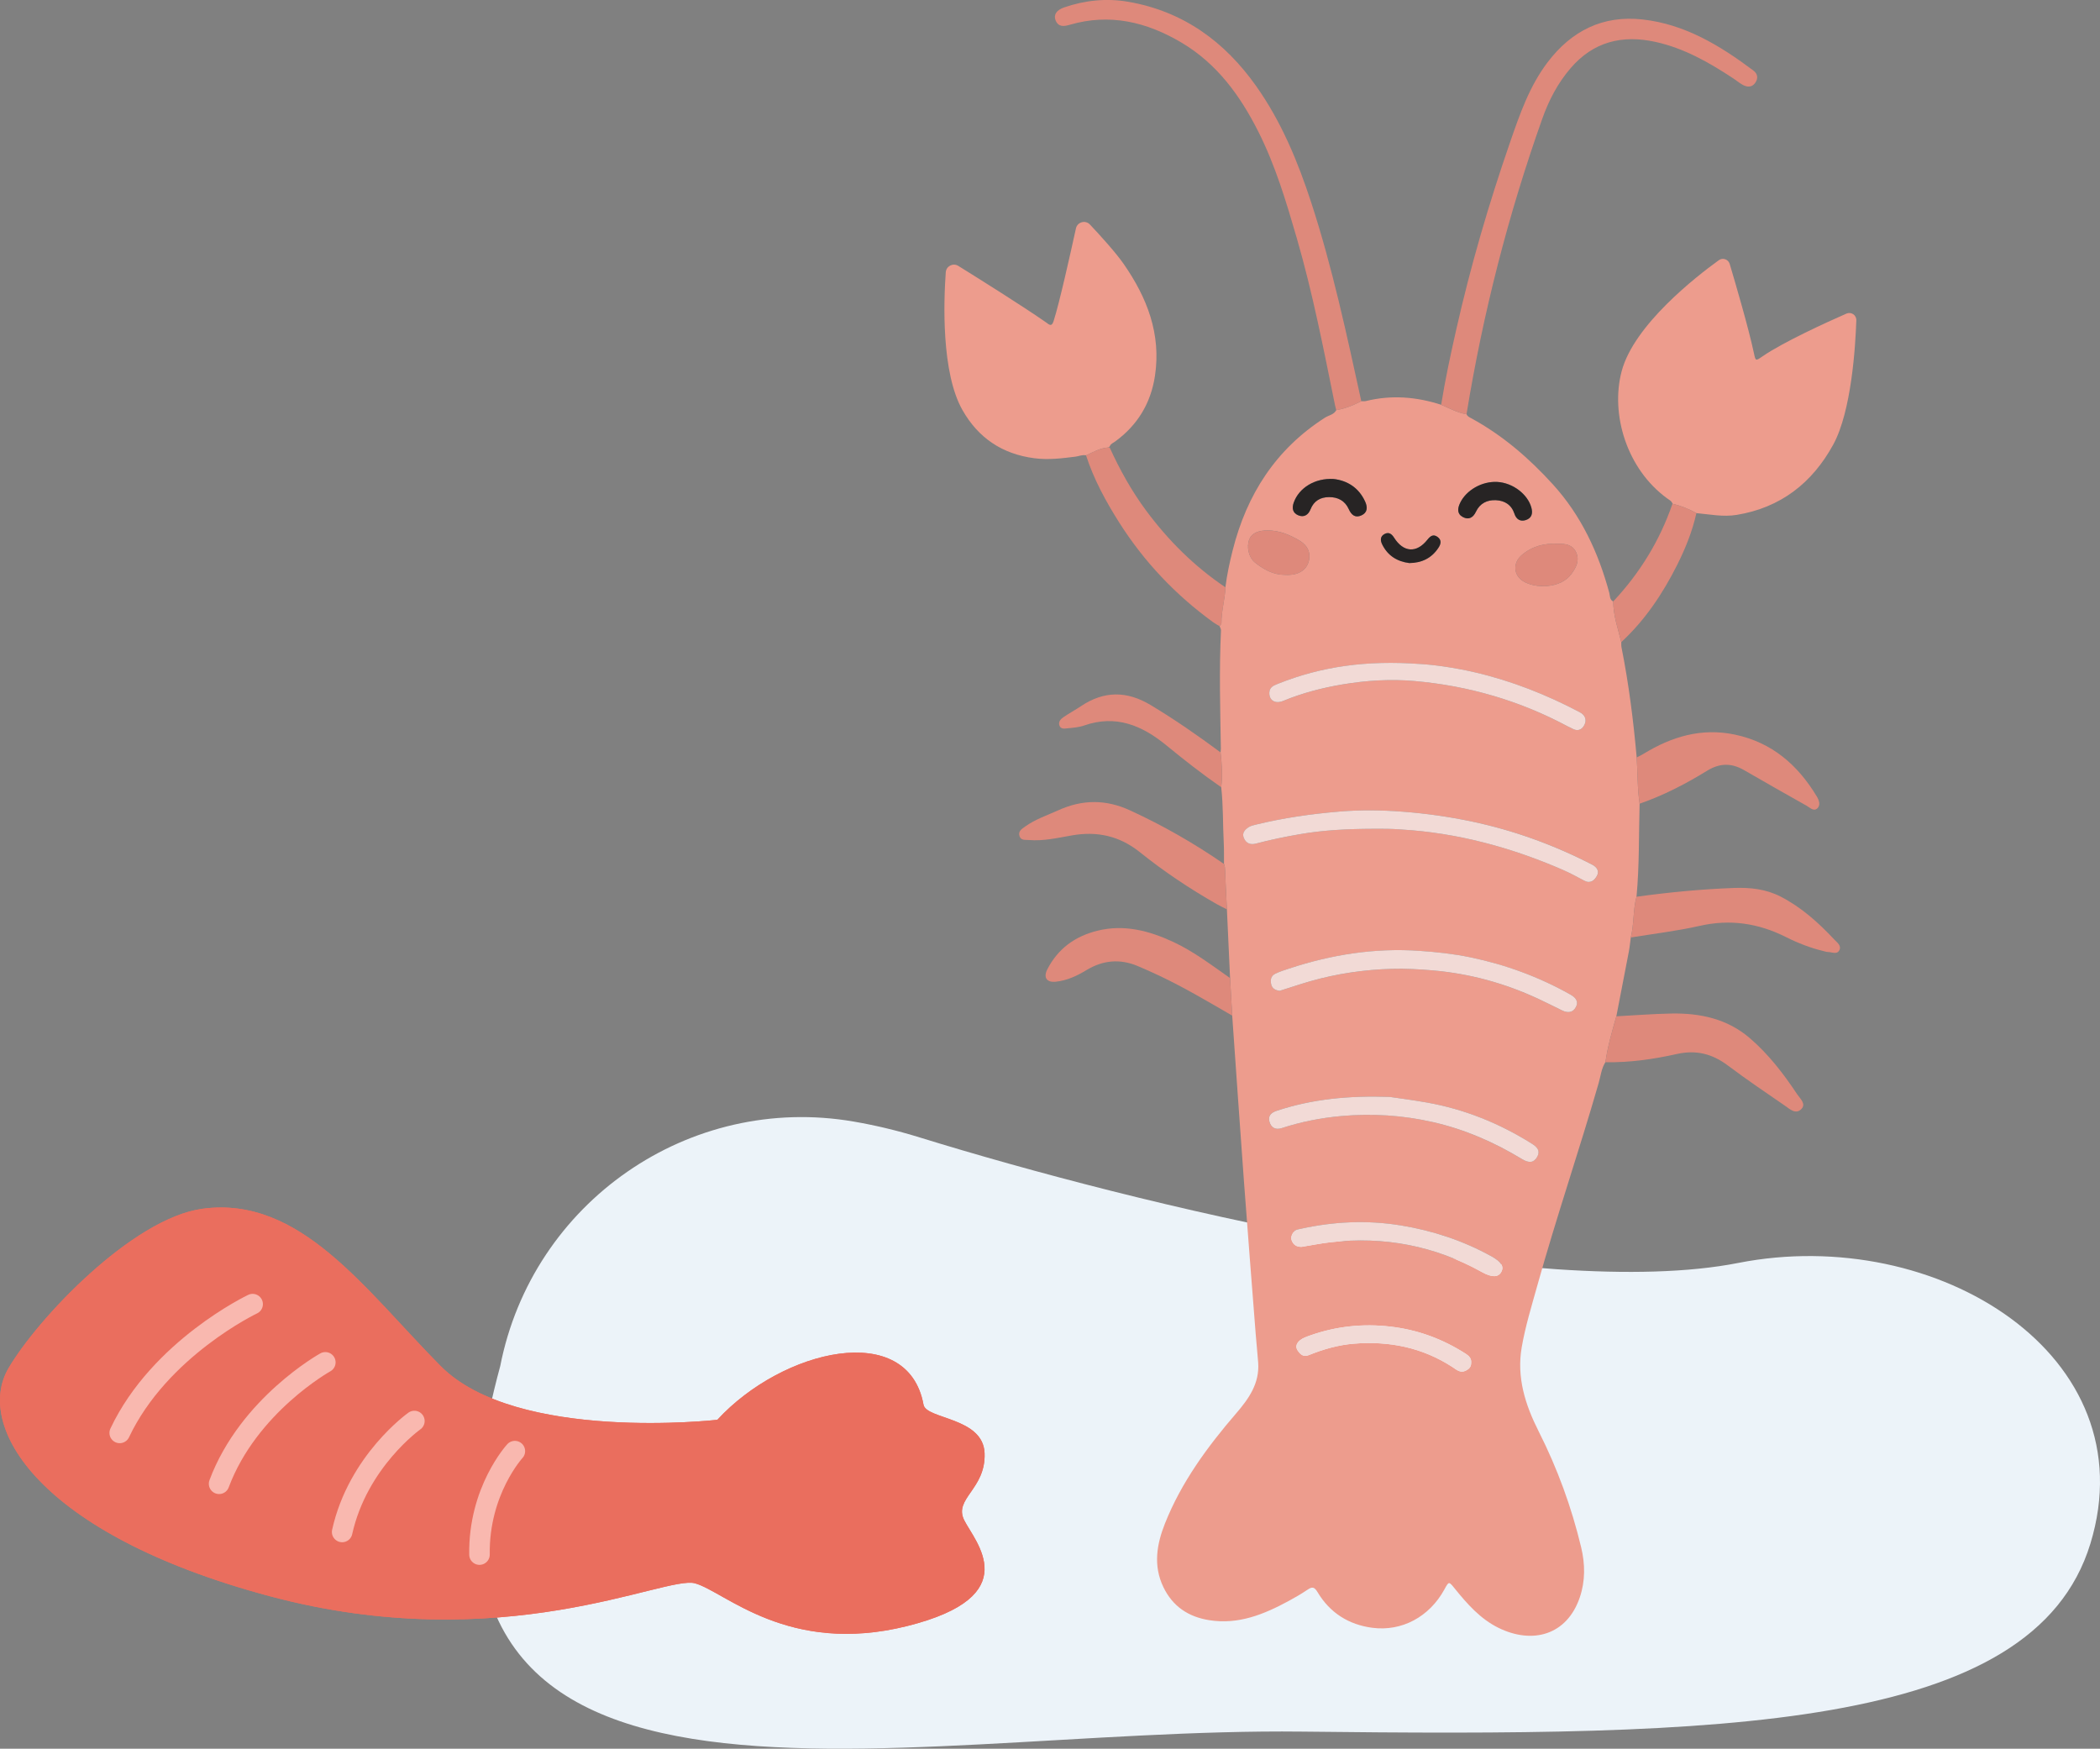 <?xml version="1.0" encoding="UTF-8"?>
<svg id="Layer_2" data-name="Layer 2" xmlns="http://www.w3.org/2000/svg" viewBox="0 0 1022.35 851.27">
  <rect x="0" y="0" width="1022.35" height="851.27" fill="#808080" stroke="none"/>
  <defs>
    <style>
      .cls-1 {
        fill: #f2dad6;
      }

      .cls-1, .cls-2, .cls-3, .cls-4, .cls-5, .cls-6 {
        stroke-width: 0px;
      }

      .cls-7 {
        fill: none;
        stroke: #f9b8af;
        stroke-linecap: round;
        stroke-miterlimit: 10;
        stroke-width: 10px;
      }

      .cls-2 {
        fill: #de897b;
      }

      .cls-3 {
        fill: #ecf3f9;
      }

      .cls-4 {
        fill: #272424;
      }

      .cls-5 {
        fill: #ea6e5e;
      }

      .cls-6 {
        fill: #ed9c8d;
      }
    </style>
  </defs>
  <g id="Layer_1-2" data-name="Layer 1">
    <path class="cls-3" d="M243.52,665.06c15.6-79.83,92.06-132.93,172.21-119.06,10.34,1.79,21.03,4.31,31.99,7.7,105.93,32.75,301.73,80.12,398.53,61.1s199.4,45.18,171.42,136.66-180.26,93.82-383.93,91.49-457.84,70.94-390.22-177.89h0Z"/>
    <g>
      <path class="cls-6" d="M796.71,436.52c1.41-15.06,1.08-30.18,1.51-45.28-1.13-7.46-.9-15.01-1.43-22.52-1.59-17.96-3.85-35.83-7.38-53.53-.17-.84-.09-1.73-.12-2.6-1.63-6.54-3.87-12.95-3.92-19.8-1.82-.85-1.52-2.74-1.92-4.2-5.29-19.62-13.71-37.68-27.46-52.8-11.59-12.75-24.56-23.96-39.84-32.24-.88-.48-1.79-.9-2.2-1.91-4.44-.68-8.29-2.91-12.36-4.6-12.05-3.89-24.24-4.88-36.64-1.8-.7.17-1.48.05-2.22.07-3.87,1.99-7.88,3.6-12.19,4.35-1.16,2.22-3.65,2.48-5.5,3.66-23.95,15.33-38.11,37.44-44.95,64.65-1.49,5.91-2.78,11.87-3.52,17.94-.18,5.85-2.02,11.51-1.93,17.39,0,.5-.59,1.02-.9,1.52.24.69.72,1.39.68,2.06-.93,19.17-.38,38.34-.06,57.51.01.62-.1,1.24-.15,1.86.64,5.64,1.01,11.28.32,16.94,1.01,8.97.76,18.01,1.23,27,.18,3.45.09,6.91.12,10.37.48,1.04.49,2.13.53,3.26.24,6.28.58,12.55.89,18.83.51,11.15,1.03,22.31,1.54,33.46.35,6.09.69,12.18,1.04,18.27,1.9,26.92,3.74,53.85,5.72,80.77,1.83,24.81,3.8,49.61,5.73,74.41.36,4.59.86,9.17,1.19,13.75.73,10.06-4.5,17.49-10.66,24.65-14.05,16.31-26.75,33.58-34.75,53.76-3.98,10.04-5.75,20.44-.76,30.83,4.51,9.4,12.12,14.52,22.32,16.15,14.26,2.28,26.69-2.84,38.78-9.39,3.07-1.66,6.1-3.42,8.99-5.37,2.28-1.54,3.34-1.64,5.02,1.17,5.98,10.01,15.12,15.79,26.62,17.3,14.47,1.89,27.83-5.41,35.08-18.64,2.27-4.14,2.15-4.04,5.23-.25,5.99,7.39,12.32,14.55,20.99,18.85,16.7,8.27,33.47,3.6,39.72-14.77,2.7-7.95,2.62-16.21.66-24.36-4.69-19.59-11.58-38.43-20.66-56.39-6.58-13.01-10.81-26.34-8.28-41,1.76-10.18,4.82-20.07,7.59-30.02,9.21-33.09,20.37-65.59,29.87-98.59.99-3.43,1.32-7.09,3.3-10.21,1.07-7.62,3.23-14.97,5.32-22.35,2.03-10.46,4.07-20.91,6.06-31.37.44-2.31.66-4.66.97-6.99,1.63-6.52,1.04-13.34,2.78-19.85ZM682.18,403.8c-4.97-.4-9.44-.35-13.93-.33-11.95.04-23.84.6-35.63,2.65-7.12,1.24-14.18,2.69-21.16,4.54-2.6.69-4.71-.02-5.86-2.62-1.1-2.49.4-4.11,2.21-5.32,1.09-.73,2.51-1.03,3.83-1.35,13.31-3.24,26.83-5.17,40.48-6.31,10.32-.87,20.7-.71,30.94.08,11.23.86,22.45,2.44,33.56,4.79,20.49,4.33,39.91,11.4,58.48,20.96,2.25,1.16,3.68,3.09,2.37,5.46-1.21,2.2-3.16,3.96-6.18,2.36-3.41-1.81-6.81-3.68-10.34-5.22-25.3-11.02-51.61-18.07-78.75-19.69ZM691.3,323.23c6.93.39,16.88,1.77,26.72,4.07,17.92,4.18,34.86,10.86,51.1,19.43,2.58,1.36,3.53,3.71,2.16,6.31-1.28,2.43-3.48,3.06-6.02,1.56-.64-.38-1.36-.63-2.01-.98-23.32-12.52-48.26-19.77-74.55-22.08-11.76-1.04-23.6-.31-35.28,1.67-9.84,1.67-19.46,4.15-28.71,8-3.9,1.62-6.89-.27-6.75-3.98.1-2.69,2.04-3.48,4.04-4.29,21.27-8.52,43.36-11.62,69.31-9.7ZM622.95,482.35c-2.04-.33-3.62-1.02-4.11-3.25-.49-2.2-.03-4.08,2-5.07,2.11-1.04,4.4-1.75,6.64-2.49,20.64-6.83,41.76-10.17,63.55-8.66,8.33.58,16.59,1.44,24.79,3.15,17.08,3.56,33.24,9.47,48.44,17.98,2.44,1.36,4.55,3.21,2.91,6.28-1.52,2.85-4.1,2.87-6.79,1.55-3.8-1.87-7.58-3.78-11.42-5.57-16.39-7.64-33.59-12.35-51.61-13.88-6.57-.56-13.15-.92-19.78-.74-13.51.38-26.73,2.33-39.7,6.03-5.02,1.43-9.98,3.12-14.92,4.68ZM676.46,533.96c5.03.75,11.7,1.6,18.3,2.77,18.23,3.25,35.1,10.08,50.77,19.88,2.39,1.49,4.64,3.31,2.75,6.65-1.56,2.75-3.85,3.1-7.38.96-13.5-8.21-27.79-14.43-43.25-17.96-14.8-3.38-29.73-4.34-44.84-2.95-9.83.9-19.44,2.78-28.82,5.85-3.12,1.02-5.22-.24-6.03-3.21-.76-2.8.93-4.34,3.49-5.19,17.34-5.77,35.19-7.46,54.99-6.8ZM633.71,606.95c-2.53.12-3.95-1.02-4.76-2.86-.73-1.66-.05-3.15.98-4.51.76-1.01,1.95-1.1,3.01-1.33,16.3-3.64,32.65-4.42,49.24-1.68,15.52,2.56,30.14,7.4,43.87,14.99,4.82,2.66,6.21,4.96,4.89,7.5-1.5,2.87-4.7,2.86-9.47.19-23.01-12.83-47.66-17.49-73.78-14.52-4.8.55-9.56,1.52-13.97,2.23ZM716.2,663.5c.03,1.87-1.02,2.94-2.6,3.73-2.7,1.35-4.52-.47-6.45-1.73-14.66-9.54-30.82-12.8-48.05-11.4-7.61.62-14.91,2.72-21.98,5.58-2.57,1.04-4.06-.37-5.31-2.17-1.47-2.11-.36-3.95,1.27-5.2,1.34-1.03,3.07-1.61,4.7-2.19,12.73-4.5,25.74-5.89,39.2-4.32,13.27,1.55,25.34,6.02,36.51,13.17,1.62,1.03,2.98,2.32,2.71,4.52ZM625.52,279.84c-5.65-.02-10.29-2.62-14.53-5.98-3.11-2.46-4.23-7.65-2.8-11.3,1.19-3.04,4.48-4.41,9.11-4.36,5.57.06,10.49,2.1,15.1,4.8,2.78,1.62,5.08,4.04,5.05,7.76-.05,6.02-4.68,9.56-11.93,9.07ZM758.32,264.7c3.81-.06,7.44.42,9.1,4.43,1.61,3.91-.13,7.17-2.44,10.32-5.32,7.25-17.74,7.07-23.47,3.47-4.77-3-5.04-8.92-.76-12.63,5.04-4.38,11.04-5.9,17.57-5.58ZM728.96,234.61c7.52.43,14.81,5.96,16.58,12.54.75,2.78.21,5.07-2.73,6.02-2.75.9-4.67-.47-5.51-3.05-1.45-4.42-4.76-6.41-9.01-6.63-4.25-.21-7.82,1.51-9.75,5.62-1.34,2.86-3.49,4.09-6.32,2.61-2.92-1.53-2.66-4.15-1.42-6.81,2.97-6.32,10.72-10.73,18.17-10.3ZM649.24,233.17c6.41.74,12.21,4.01,15.39,11.08,1.21,2.69,1.16,5.3-1.88,6.66-3.04,1.36-4.89-.3-6.13-3.06-1.85-4.11-5.29-5.89-9.6-5.86-4.2.02-7.39,1.83-9.02,5.96-1.07,2.72-3.19,4.05-5.95,2.9-2.73-1.14-3.21-3.45-2.2-6.24,2.55-7.08,10.23-11.96,19.39-11.44ZM686.06,274.1c-5.9-.79-10.45-3.58-13.15-9.07-1.01-2.04-1-3.98,1.22-5.11,2.03-1.04,3.41,0,4.57,1.84,4.57,7.23,10.96,7.61,16.19,1.01,1.39-1.75,2.84-2.96,4.98-1.37,2.03,1.51,1.65,3.36.43,5.24-3.35,5.12-8.16,7.4-14.23,7.47Z"/>
      <path class="cls-6" d="M825.86,249.79c6.54.58,13,1.95,19.67.85,21.39-3.54,36.71-15.54,46.92-34.15,8.92-16.26,10.85-47.95,11.27-60.58.08-2.52-2.49-4.27-4.81-3.25-9.57,4.21-30.66,13.79-40.89,20.83-3.36,2.31-3.32,2.36-4.19-1.73-2.5-11.82-8.93-33.79-11.76-43.28-.67-2.26-3.38-3.19-5.29-1.81-10.94,7.89-41.36,31.51-47.32,54.11-5.5,20.88,2.46,47.52,22.19,61.86,1,.73,2.21,1.23,2.57,2.58,4.1.97,7.96,2.53,11.64,4.57Z"/>
      <path class="cls-6" d="M539.24,217.86c.48-.04.94-.33,1.12-.78.44-1.08,1.61-1.48,2.5-2.13,10.93-7.97,17.41-18.65,19.42-32.02,3.06-20.38-3.85-38.02-15.18-54.36-3.92-5.65-11.4-13.88-16.47-19.26-2.21-2.35-6.14-1.26-6.83,1.89-2.69,12.31-8.12,36.6-10.88,45.14-.97,2.99-2.16,1.66-3.66.61-11.02-7.71-32.57-21.2-42.72-27.51-2.56-1.59-5.9.1-6.11,3.11-1.03,14.38-2.21,48.92,8.15,67.11,7.67,13.48,19.29,21.38,34.98,23.41,6.83.88,13.38.06,20.03-.77,1.58-.2,3.1-.93,4.74-.7.26.04.53.02.77-.09,3.28-1.53,6.46-3.36,10.15-3.65Z"/>
      <path class="cls-2" d="M701.59,197.05c4.06,1.68,7.92,3.92,12.36,4.6,8-49.05,20.25-97.01,36.88-143.84,3.18-8.97,7.54-17.36,13.82-24.65,11.08-12.88,25.08-16.31,41.23-12.78,14.02,3.07,26.21,10.05,38.02,17.83,1.56,1.03,3,2.28,4.64,3.15,2.17,1.15,4.4,1.22,5.98-1.05,1.51-2.18,1.2-4.38-.9-5.96-16.21-12.16-33.34-22.59-54.01-24.88-19.28-2.14-34.5,5.5-46.12,20.76-8.91,11.71-13.61,25.37-18.35,39.06-10.35,29.92-19.22,60.26-26.19,91.14-2.74,12.15-5.38,24.32-7.35,36.63Z"/>
      <path class="cls-2" d="M650.54,199.66c4.31-.75,8.32-2.35,12.19-4.35-7.12-32.48-14.04-65.01-24.37-96.68-6.52-19.98-14.52-39.31-26.73-56.6-15.38-21.77-35.55-36.48-62.22-41.14-10.61-1.86-21.12-.79-31.33,2.71-3.7,1.27-5.27,3.6-4.2,6.25,1.35,3.37,3.97,3.07,6.88,2.22,19.49-5.69,37.43-1.41,54.41,8.66,17.28,10.24,28.54,25.75,37.38,43.26,8.35,16.54,13.63,34.23,18.77,51.94,7.75,26.7,13.04,53.97,18.58,81.18.17.85.42,1.69.64,2.53Z"/>
      <path class="cls-2" d="M786.9,494.73c-2.09,7.37-4.26,14.73-5.32,22.35,11.77.24,23.38-1.45,34.77-3.99,9.43-2.1,17.25-.09,24.8,5.58,9.06,6.8,18.46,13.16,27.8,19.58,2.35,1.61,5.21,4.42,7.95,1.7,2.57-2.57-.57-5.14-1.93-7.19-6.63-9.98-13.9-19.47-23.04-27.34-11.02-9.49-24.24-12.29-38.29-12.03-8.92.16-17.82.88-26.74,1.35Z"/>
      <path class="cls-2" d="M597.3,442.67c-.31-6.28-.65-12.55-.89-18.83-.04-1.13-.05-2.22-.53-3.26-14.48-10.02-29.69-18.71-45.71-26.08-11.81-5.44-23.28-5.36-34.97-.05-5.44,2.47-11.16,4.35-16.08,7.88-1.64,1.17-3.57,2.25-2.78,4.71.7,2.18,2.78,1.72,4.45,1.87,7.18.63,14.14-1.04,21.11-2.25,12.23-2.14,23.16.28,32.97,8.14,11.78,9.45,24.33,17.83,37.45,25.31,1.62.92,3.32,1.71,4.98,2.56Z"/>
      <path class="cls-2" d="M796.71,436.52c-1.74,6.5-1.15,13.33-2.78,19.85,11.18-1.84,22.48-3.14,33.51-5.65,14.85-3.38,28.63-1.3,42.05,5.45,5.78,2.91,11.83,5.27,18.16,6.79.73.17,1.45.46,2.18.47,1.9,0,4.35,1.38,5.55-.73,1.33-2.33-1.01-3.85-2.4-5.34-7.7-8.23-16.02-15.71-26.15-20.91-7.1-3.65-14.73-4.47-22.53-4.19-15.94.57-31.8,2.1-47.59,4.27Z"/>
      <path class="cls-2" d="M796.79,368.72c.52,7.5.3,15.05,1.43,22.52,11.61-4.02,22.45-9.64,32.87-16.05,6.08-3.75,11.84-3.85,17.94-.32,10.14,5.87,20.33,11.65,30.54,17.39,1.61.91,3.49,3,5.3,1.12,1.49-1.54.69-3.87-.36-5.61-9.26-15.38-21.83-26.36-39.89-30.16-16.26-3.43-30.81.97-44.54,9.38-1.05.64-2.18,1.16-3.27,1.74Z"/>
      <path class="cls-2" d="M599.88,494.4c-.35-6.09-.69-12.18-1.04-18.27-8.98-6.28-17.7-12.97-27.71-17.62-11.78-5.47-23.94-8.66-36.95-5.42-10.81,2.69-19.19,8.73-24.33,18.83-1.98,3.9-.31,6.43,4.09,5.98,5.44-.55,10.32-2.82,14.93-5.62,8.03-4.88,16.36-5.66,25.04-2,3.56,1.5,7.08,3.08,10.57,4.73,12.18,5.76,23.75,12.65,35.4,19.39Z"/>
      <path class="cls-2" d="M540.19,217.82c-4.25.02-7.78,2.17-11.47,3.86,3.8,11.7,9.63,22.41,16.19,32.75,12.11,19.08,27.39,35.17,45.66,48.45,1,.73,2.11,1.3,3.18,1.94.31-.51.91-1.02.9-1.52-.08-5.88,1.75-11.54,1.93-17.39-15.13-10.17-27.85-22.82-38.68-37.45-7.07-9.55-12.78-19.86-17.7-30.65Z"/>
      <path class="cls-2" d="M594.53,383.21c.69-5.66.32-11.31-.32-16.94-11.01-8.17-22.24-15.97-34.01-23.04-11.62-6.98-22.73-6.98-33.95.53-2.79,1.87-5.77,3.47-8.54,5.37-1.33.91-2.6,2.25-1.93,4.09.68,1.84,2.53,1.46,3.91,1.32,2.71-.26,5.53-.47,8.07-1.36,15.46-5.39,28.16-.1,40.03,9.63,8.67,7.11,17.5,14.03,26.73,20.41Z"/>
      <path class="cls-2" d="M825.86,249.79c-3.68-2.04-7.54-3.61-11.64-4.57-6.17,17.95-15.89,33.74-28.85,47.57.05,6.85,2.29,13.26,3.92,19.8,11.6-10.73,20.21-23.64,27.24-37.65,4.02-8.02,7.37-16.34,9.33-25.15Z"/>
      <path class="cls-1" d="M682.18,403.8c27.15,1.61,53.45,8.67,78.75,19.69,3.53,1.54,6.93,3.41,10.34,5.22,3.02,1.6,4.97-.16,6.18-2.36,1.31-2.38-.12-4.31-2.37-5.46-18.57-9.56-37.99-16.63-58.48-20.96-11.11-2.35-22.33-3.93-33.56-4.79-10.24-.79-20.62-.94-30.94-.08-13.65,1.15-27.16,3.07-40.48,6.31-1.32.32-2.74.62-3.83,1.35-1.8,1.21-3.31,2.83-2.21,5.32,1.15,2.6,3.26,3.31,5.86,2.62,6.98-1.85,14.05-3.3,21.16-4.54,11.8-2.05,23.68-2.61,35.63-2.65,4.49-.02,8.96-.07,13.93.33Z"/>
      <path class="cls-1" d="M691.3,323.23c-25.95-1.92-48.04,1.18-69.31,9.7-2,.8-3.94,1.6-4.04,4.29-.14,3.7,2.84,5.6,6.75,3.98,9.25-3.84,18.88-6.33,28.71-8,11.68-1.98,23.52-2.7,35.28-1.67,26.29,2.32,51.23,9.57,74.55,22.08.66.35,1.37.6,2.01.98,2.55,1.51,4.74.87,6.02-1.56,1.38-2.6.42-4.95-2.16-6.31-16.23-8.57-33.18-15.26-51.1-19.43-9.84-2.29-19.79-3.68-26.72-4.07Z"/>
      <path class="cls-1" d="M622.95,482.35c4.94-1.56,9.9-3.24,14.92-4.68,12.97-3.7,26.19-5.65,39.7-6.03,6.64-.19,13.21.18,19.78.74,18.02,1.53,35.22,6.24,51.61,13.88,3.84,1.79,7.62,3.7,11.42,5.57,2.7,1.33,5.27,1.3,6.79-1.55,1.64-3.07-.47-4.92-2.91-6.28-15.21-8.52-31.36-14.43-48.44-17.98-8.21-1.71-16.46-2.57-24.79-3.15-21.79-1.51-42.91,1.83-63.55,8.66-2.25.74-4.53,1.45-6.64,2.49-2.03,1-2.49,2.87-2,5.07.49,2.23,2.07,2.93,4.11,3.25Z"/>
      <path class="cls-1" d="M676.46,533.96c-19.79-.66-37.65,1.03-54.99,6.8-2.56.85-4.25,2.4-3.49,5.19.8,2.96,2.91,4.23,6.03,3.21,9.38-3.07,18.99-4.95,28.82-5.85,15.11-1.38,30.04-.42,44.84,2.95,15.45,3.52,29.75,9.75,43.25,17.96,3.52,2.14,5.82,1.78,7.38-.96,1.89-3.34-.37-5.16-2.75-6.65-15.67-9.8-32.54-16.63-50.77-19.88-6.6-1.18-13.27-2.02-18.3-2.77Z"/>
      <path class="cls-1" d="M633.71,606.95c4.41-.72,9.16-1.69,13.97-2.23,26.11-2.97,50.76,1.69,73.78,14.52,4.78,2.66,7.98,2.68,9.47-.19,1.32-2.54-.07-4.83-4.89-7.5-13.73-7.59-28.35-12.43-43.87-14.99-16.59-2.73-32.93-1.95-49.24,1.68-1.06.24-2.25.32-3.01,1.33-1.03,1.36-1.71,2.86-.98,4.51.81,1.84,2.23,2.98,4.76,2.86Z"/>
      <path class="cls-1" d="M716.2,663.5c.27-2.21-1.1-3.49-2.71-4.53-11.17-7.15-23.24-11.62-36.51-13.17-13.47-1.57-26.48-.18-39.2,4.32-1.63.58-3.36,1.16-4.7,2.19-1.63,1.25-2.74,3.09-1.27,5.2,1.25,1.8,2.74,3.21,5.31,2.17,7.07-2.86,14.37-4.96,21.98-5.58,17.22-1.4,33.39,1.85,48.05,11.4,1.93,1.25,3.75,3.08,6.45,1.73,1.59-.79,2.63-1.86,2.61-3.73Z"/>
      <path class="cls-2" d="M625.52,279.84c7.25.49,11.88-3.05,11.93-9.07.03-3.72-2.27-6.14-5.05-7.76-4.62-2.69-9.53-4.73-15.1-4.8-4.63-.05-7.92,1.32-9.11,4.36-1.43,3.65-.31,8.83,2.8,11.3,4.24,3.35,8.88,5.96,14.53,5.98Z"/>
      <path class="cls-2" d="M758.32,264.7c-6.53-.32-12.53,1.2-17.57,5.58-4.28,3.72-4.02,9.63.76,12.63,5.73,3.6,18.15,3.78,23.47-3.47,2.31-3.15,4.05-6.41,2.44-10.32-1.65-4.01-5.28-4.49-9.1-4.43Z"/>
      <path class="cls-4" d="M728.96,234.61c-7.45-.43-15.19,3.98-18.17,10.3-1.25,2.65-1.5,5.27,1.42,6.81,2.83,1.49,4.98.25,6.32-2.61,1.93-4.1,5.5-5.83,9.75-5.62,4.25.21,7.56,2.21,9.01,6.63.84,2.58,2.76,3.94,5.51,3.05,2.94-.96,3.48-3.25,2.73-6.02-1.77-6.58-9.06-12.11-16.58-12.54Z"/>
      <path class="cls-4" d="M649.24,233.17c-9.16-.52-16.85,4.36-19.39,11.44-1.01,2.8-.53,5.11,2.2,6.24,2.76,1.15,4.88-.18,5.95-2.9,1.63-4.13,4.82-5.94,9.02-5.96,4.31-.02,7.76,1.75,9.6,5.86,1.24,2.76,3.09,4.42,6.13,3.06,3.03-1.36,3.09-3.97,1.88-6.66-3.18-7.07-8.98-10.35-15.39-11.08Z"/>
      <path class="cls-4" d="M686.06,274.1c6.06-.07,10.88-2.35,14.23-7.47,1.23-1.88,1.6-3.73-.43-5.24-2.13-1.58-3.59-.38-4.98,1.37-5.23,6.6-11.62,6.21-16.19-1.01-1.17-1.84-2.55-2.87-4.57-1.84-2.21,1.13-2.22,3.07-1.22,5.11,2.7,5.49,7.25,8.29,13.15,9.07Z"/>
    </g>
    <g>
      <path class="cls-5" d="M349.22,691.16s-97.74,11.15-134.72-26.19c-36.98-37.33-68.28-82.9-115.79-76.56-34.34,4.58-80.66,53.73-94.66,77.79-16.1,27.69,13.65,80.44,127.24,110.82s192.5-10.24,207.03-6.27c14.53,3.96,45.24,35.33,103.35,20.8s33.02-40.94,27.74-51.51,10.59-15.08,9.92-32.63-28.42-16.44-29.73-23.6c-7.59-41.5-68.68-27.07-100.38,7.36Z"/>
      <path class="cls-7" d="M122.99,634.85s-45.21,21.46-64.71,62.69"/>
      <path class="cls-7" d="M201.73,691.75s-27.47,19.46-35.16,54.01"/>
      <path class="cls-7" d="M158.38,663.19s-37.37,20.73-51.72,59.11"/>
      <path class="cls-7" d="M250.65,706.41s-17.69,19.21-17.22,50.36"/>
    </g>
    <g>
      <path class="cls-5" d="M349.22,691.16s-97.74,11.15-134.72-26.19c-36.98-37.33-68.28-82.9-115.79-76.56-34.34,4.58-80.66,53.73-94.66,77.79-16.1,27.69,13.65,80.44,127.24,110.82s192.5-10.24,207.03-6.27c14.53,3.96,45.24,35.33,103.35,20.8s33.02-40.94,27.74-51.51,10.59-15.08,9.92-32.63-28.42-16.44-29.73-23.6c-7.59-41.5-68.68-27.07-100.38,7.36Z"/>
      <path class="cls-7" d="M122.99,634.85s-45.21,21.46-64.71,62.69"/>
      <path class="cls-7" d="M201.73,691.75s-27.47,19.46-35.16,54.01"/>
      <path class="cls-7" d="M158.38,663.19s-37.37,20.73-51.72,59.11"/>
      <path class="cls-7" d="M250.65,706.41s-17.69,19.21-17.22,50.36"/>
    </g>
  </g>
</svg>